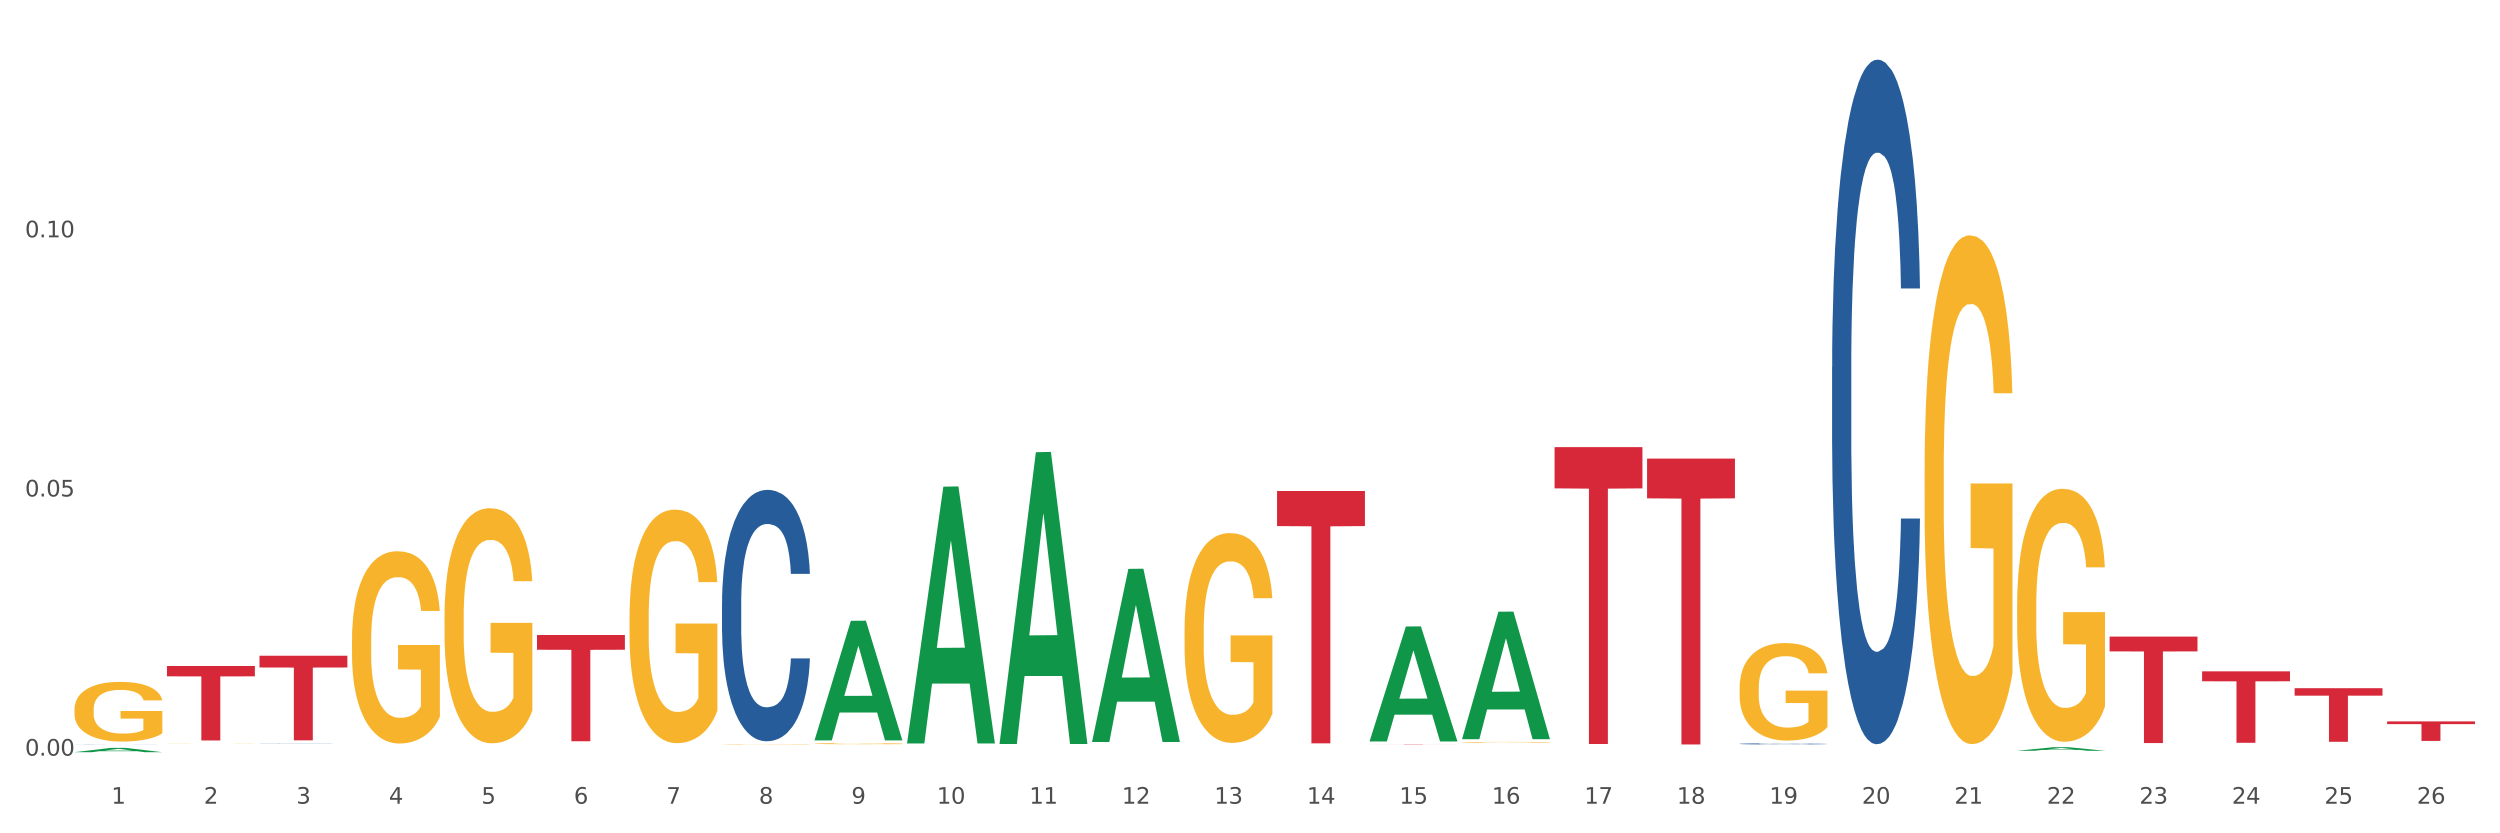 <?xml version="1.0" encoding="utf-8" standalone="no"?>
<!DOCTYPE svg PUBLIC "-//W3C//DTD SVG 1.1//EN"
  "http://www.w3.org/Graphics/SVG/1.1/DTD/svg11.dtd">
<svg xmlns:xlink="http://www.w3.org/1999/xlink" width="1080pt" height="360pt" viewBox="0 0 1080 360" xmlns="http://www.w3.org/2000/svg" version="1.1">
 <rect x="0" y="0" width="1080" height="360" fill="#333333" stroke="none"/>
 <defs>
  <style type="text/css">*{stroke-linejoin: round; stroke-linecap: butt}</style>
 </defs>
 <g id="figure_1">
  <g id="patch_1">
   <path d="M 0 360 
L 1080 360 
L 1080 0 
L 0 0 
z
" style="fill: #ffffff; stroke: #ffffff; stroke-linejoin: miter"/>
  </g>
  <g id="axes_1">
   <g id="matplotlib.axis_1">
    <g id="xtick_1">
     <g id="text_1">
      <!-- 1 -->
      <g style="fill: #4d4d4d" transform="translate(48.103 347.204) scale(0.096 -0.096)">
       <defs>
        <path id="DejaVuSans-31" d="M 794 531 
L 1825 531 
L 1825 4091 
L 703 3866 
L 703 4441 
L 1819 4666 
L 2450 4666 
L 2450 531 
L 3481 531 
L 3481 0 
L 794 0 
L 794 531 
z
" transform="scale(0.016)"/>
       </defs>
       <use xlink:href="#DejaVuSans-31"/>
      </g>
     </g>
    </g>
    <g id="xtick_2">
     <g id="text_2">
      <!-- 2 -->
      <g style="fill: #4d4d4d" transform="translate(88.066 347.204) scale(0.096 -0.096)">
       <defs>
        <path id="DejaVuSans-32" d="M 1228 531 
L 3431 531 
L 3431 0 
L 469 0 
L 469 531 
Q 828 903 1448 1529 
Q 2069 2156 2228 2338 
Q 2531 2678 2651 2914 
Q 2772 3150 2772 3378 
Q 2772 3750 2511 3984 
Q 2250 4219 1831 4219 
Q 1534 4219 1204 4116 
Q 875 4013 500 3803 
L 500 4441 
Q 881 4594 1212 4672 
Q 1544 4750 1819 4750 
Q 2544 4750 2975 4387 
Q 3406 4025 3406 3419 
Q 3406 3131 3298 2873 
Q 3191 2616 2906 2266 
Q 2828 2175 2409 1742 
Q 1991 1309 1228 531 
z
" transform="scale(0.016)"/>
       </defs>
       <use xlink:href="#DejaVuSans-32"/>
      </g>
     </g>
    </g>
    <g id="xtick_3">
     <g id="text_3">
      <!-- 3 -->
      <g style="fill: #4d4d4d" transform="translate(128.028 347.204) scale(0.096 -0.096)">
       <defs>
        <path id="DejaVuSans-33" d="M 2597 2516 
Q 3050 2419 3304 2112 
Q 3559 1806 3559 1356 
Q 3559 666 3084 287 
Q 2609 -91 1734 -91 
Q 1441 -91 1130 -33 
Q 819 25 488 141 
L 488 750 
Q 750 597 1062 519 
Q 1375 441 1716 441 
Q 2309 441 2620 675 
Q 2931 909 2931 1356 
Q 2931 1769 2642 2001 
Q 2353 2234 1838 2234 
L 1294 2234 
L 1294 2753 
L 1863 2753 
Q 2328 2753 2575 2939 
Q 2822 3125 2822 3475 
Q 2822 3834 2567 4026 
Q 2313 4219 1838 4219 
Q 1578 4219 1281 4162 
Q 984 4106 628 3988 
L 628 4550 
Q 988 4650 1302 4700 
Q 1616 4750 1894 4750 
Q 2613 4750 3031 4423 
Q 3450 4097 3450 3541 
Q 3450 3153 3228 2886 
Q 3006 2619 2597 2516 
z
" transform="scale(0.016)"/>
       </defs>
       <use xlink:href="#DejaVuSans-33"/>
      </g>
     </g>
    </g>
    <g id="xtick_4">
     <g id="text_4">
      <!-- 4 -->
      <g style="fill: #4d4d4d" transform="translate(167.99 347.204) scale(0.096 -0.096)">
       <defs>
        <path id="DejaVuSans-34" d="M 2419 4116 
L 825 1625 
L 2419 1625 
L 2419 4116 
z
M 2253 4666 
L 3047 4666 
L 3047 1625 
L 3713 1625 
L 3713 1100 
L 3047 1100 
L 3047 0 
L 2419 0 
L 2419 1100 
L 313 1100 
L 313 1709 
L 2253 4666 
z
" transform="scale(0.016)"/>
       </defs>
       <use xlink:href="#DejaVuSans-34"/>
      </g>
     </g>
    </g>
    <g id="xtick_5">
     <g id="text_5">
      <!-- 5 -->
      <g style="fill: #4d4d4d" transform="translate(207.953 347.204) scale(0.096 -0.096)">
       <defs>
        <path id="DejaVuSans-35" d="M 691 4666 
L 3169 4666 
L 3169 4134 
L 1269 4134 
L 1269 2991 
Q 1406 3038 1543 3061 
Q 1681 3084 1819 3084 
Q 2600 3084 3056 2656 
Q 3513 2228 3513 1497 
Q 3513 744 3044 326 
Q 2575 -91 1722 -91 
Q 1428 -91 1123 -41 
Q 819 9 494 109 
L 494 744 
Q 775 591 1075 516 
Q 1375 441 1709 441 
Q 2250 441 2565 725 
Q 2881 1009 2881 1497 
Q 2881 1984 2565 2268 
Q 2250 2553 1709 2553 
Q 1456 2553 1204 2497 
Q 953 2441 691 2322 
L 691 4666 
z
" transform="scale(0.016)"/>
       </defs>
       <use xlink:href="#DejaVuSans-35"/>
      </g>
     </g>
    </g>
    <g id="xtick_6">
     <g id="text_6">
      <!-- 6 -->
      <g style="fill: #4d4d4d" transform="translate(247.915 347.204) scale(0.096 -0.096)">
       <defs>
        <path id="DejaVuSans-36" d="M 2113 2584 
Q 1688 2584 1439 2293 
Q 1191 2003 1191 1497 
Q 1191 994 1439 701 
Q 1688 409 2113 409 
Q 2538 409 2786 701 
Q 3034 994 3034 1497 
Q 3034 2003 2786 2293 
Q 2538 2584 2113 2584 
z
M 3366 4563 
L 3366 3988 
Q 3128 4100 2886 4159 
Q 2644 4219 2406 4219 
Q 1781 4219 1451 3797 
Q 1122 3375 1075 2522 
Q 1259 2794 1537 2939 
Q 1816 3084 2150 3084 
Q 2853 3084 3261 2657 
Q 3669 2231 3669 1497 
Q 3669 778 3244 343 
Q 2819 -91 2113 -91 
Q 1303 -91 875 529 
Q 447 1150 447 2328 
Q 447 3434 972 4092 
Q 1497 4750 2381 4750 
Q 2619 4750 2861 4703 
Q 3103 4656 3366 4563 
z
" transform="scale(0.016)"/>
       </defs>
       <use xlink:href="#DejaVuSans-36"/>
      </g>
     </g>
    </g>
    <g id="xtick_7">
     <g id="text_7">
      <!-- 7 -->
      <g style="fill: #4d4d4d" transform="translate(287.878 347.204) scale(0.096 -0.096)">
       <defs>
        <path id="DejaVuSans-37" d="M 525 4666 
L 3525 4666 
L 3525 4397 
L 1831 0 
L 1172 0 
L 2766 4134 
L 525 4134 
L 525 4666 
z
" transform="scale(0.016)"/>
       </defs>
       <use xlink:href="#DejaVuSans-37"/>
      </g>
     </g>
    </g>
    <g id="xtick_8">
     <g id="text_8">
      <!-- 8 -->
      <g style="fill: #4d4d4d" transform="translate(327.84 347.204) scale(0.096 -0.096)">
       <defs>
        <path id="DejaVuSans-38" d="M 2034 2216 
Q 1584 2216 1326 1975 
Q 1069 1734 1069 1313 
Q 1069 891 1326 650 
Q 1584 409 2034 409 
Q 2484 409 2743 651 
Q 3003 894 3003 1313 
Q 3003 1734 2745 1975 
Q 2488 2216 2034 2216 
z
M 1403 2484 
Q 997 2584 770 2862 
Q 544 3141 544 3541 
Q 544 4100 942 4425 
Q 1341 4750 2034 4750 
Q 2731 4750 3128 4425 
Q 3525 4100 3525 3541 
Q 3525 3141 3298 2862 
Q 3072 2584 2669 2484 
Q 3125 2378 3379 2068 
Q 3634 1759 3634 1313 
Q 3634 634 3220 271 
Q 2806 -91 2034 -91 
Q 1263 -91 848 271 
Q 434 634 434 1313 
Q 434 1759 690 2068 
Q 947 2378 1403 2484 
z
M 1172 3481 
Q 1172 3119 1398 2916 
Q 1625 2713 2034 2713 
Q 2441 2713 2670 2916 
Q 2900 3119 2900 3481 
Q 2900 3844 2670 4047 
Q 2441 4250 2034 4250 
Q 1625 4250 1398 4047 
Q 1172 3844 1172 3481 
z
" transform="scale(0.016)"/>
       </defs>
       <use xlink:href="#DejaVuSans-38"/>
      </g>
     </g>
    </g>
    <g id="xtick_9">
     <g id="text_9">
      <!-- 9 -->
      <g style="fill: #4d4d4d" transform="translate(367.803 347.204) scale(0.096 -0.096)">
       <defs>
        <path id="DejaVuSans-39" d="M 703 97 
L 703 672 
Q 941 559 1184 500 
Q 1428 441 1663 441 
Q 2288 441 2617 861 
Q 2947 1281 2994 2138 
Q 2813 1869 2534 1725 
Q 2256 1581 1919 1581 
Q 1219 1581 811 2004 
Q 403 2428 403 3163 
Q 403 3881 828 4315 
Q 1253 4750 1959 4750 
Q 2769 4750 3195 4129 
Q 3622 3509 3622 2328 
Q 3622 1225 3098 567 
Q 2575 -91 1691 -91 
Q 1453 -91 1209 -44 
Q 966 3 703 97 
z
M 1959 2075 
Q 2384 2075 2632 2365 
Q 2881 2656 2881 3163 
Q 2881 3666 2632 3958 
Q 2384 4250 1959 4250 
Q 1534 4250 1286 3958 
Q 1038 3666 1038 3163 
Q 1038 2656 1286 2365 
Q 1534 2075 1959 2075 
z
" transform="scale(0.016)"/>
       </defs>
       <use xlink:href="#DejaVuSans-39"/>
      </g>
     </g>
    </g>
    <g id="xtick_10">
     <g id="text_10">
      <!-- 10 -->
      <g style="fill: #4d4d4d" transform="translate(404.711 347.204) scale(0.096 -0.096)">
       <defs>
        <path id="DejaVuSans-30" d="M 2034 4250 
Q 1547 4250 1301 3770 
Q 1056 3291 1056 2328 
Q 1056 1369 1301 889 
Q 1547 409 2034 409 
Q 2525 409 2770 889 
Q 3016 1369 3016 2328 
Q 3016 3291 2770 3770 
Q 2525 4250 2034 4250 
z
M 2034 4750 
Q 2819 4750 3233 4129 
Q 3647 3509 3647 2328 
Q 3647 1150 3233 529 
Q 2819 -91 2034 -91 
Q 1250 -91 836 529 
Q 422 1150 422 2328 
Q 422 3509 836 4129 
Q 1250 4750 2034 4750 
z
" transform="scale(0.016)"/>
       </defs>
       <use xlink:href="#DejaVuSans-31"/>
       <use xlink:href="#DejaVuSans-30" transform="translate(63.623 0)"/>
      </g>
     </g>
    </g>
    <g id="xtick_11">
     <g id="text_11">
      <!-- 11 -->
      <g style="fill: #4d4d4d" transform="translate(444.673 347.204) scale(0.096 -0.096)">
       <use xlink:href="#DejaVuSans-31"/>
       <use xlink:href="#DejaVuSans-31" transform="translate(63.623 0)"/>
      </g>
     </g>
    </g>
    <g id="xtick_12">
     <g id="text_12">
      <!-- 12 -->
      <g style="fill: #4d4d4d" transform="translate(484.636 347.204) scale(0.096 -0.096)">
       <use xlink:href="#DejaVuSans-31"/>
       <use xlink:href="#DejaVuSans-32" transform="translate(63.623 0)"/>
      </g>
     </g>
    </g>
    <g id="xtick_13">
     <g id="text_13">
      <!-- 13 -->
      <g style="fill: #4d4d4d" transform="translate(524.598 347.204) scale(0.096 -0.096)">
       <use xlink:href="#DejaVuSans-31"/>
       <use xlink:href="#DejaVuSans-33" transform="translate(63.623 0)"/>
      </g>
     </g>
    </g>
    <g id="xtick_14">
     <g id="text_14">
      <!-- 14 -->
      <g style="fill: #4d4d4d" transform="translate(564.561 347.204) scale(0.096 -0.096)">
       <use xlink:href="#DejaVuSans-31"/>
       <use xlink:href="#DejaVuSans-34" transform="translate(63.623 0)"/>
      </g>
     </g>
    </g>
    <g id="xtick_15">
     <g id="text_15">
      <!-- 15 -->
      <g style="fill: #4d4d4d" transform="translate(604.523 347.204) scale(0.096 -0.096)">
       <use xlink:href="#DejaVuSans-31"/>
       <use xlink:href="#DejaVuSans-35" transform="translate(63.623 0)"/>
      </g>
     </g>
    </g>
    <g id="xtick_16">
     <g id="text_16">
      <!-- 16 -->
      <g style="fill: #4d4d4d" transform="translate(644.486 347.204) scale(0.096 -0.096)">
       <use xlink:href="#DejaVuSans-31"/>
       <use xlink:href="#DejaVuSans-36" transform="translate(63.623 0)"/>
      </g>
     </g>
    </g>
    <g id="xtick_17">
     <g id="text_17">
      <!-- 17 -->
      <g style="fill: #4d4d4d" transform="translate(684.448 347.204) scale(0.096 -0.096)">
       <use xlink:href="#DejaVuSans-31"/>
       <use xlink:href="#DejaVuSans-37" transform="translate(63.623 0)"/>
      </g>
     </g>
    </g>
    <g id="xtick_18">
     <g id="text_18">
      <!-- 18 -->
      <g style="fill: #4d4d4d" transform="translate(724.41 347.204) scale(0.096 -0.096)">
       <use xlink:href="#DejaVuSans-31"/>
       <use xlink:href="#DejaVuSans-38" transform="translate(63.623 0)"/>
      </g>
     </g>
    </g>
    <g id="xtick_19">
     <g id="text_19">
      <!-- 19 -->
      <g style="fill: #4d4d4d" transform="translate(764.373 347.204) scale(0.096 -0.096)">
       <use xlink:href="#DejaVuSans-31"/>
       <use xlink:href="#DejaVuSans-39" transform="translate(63.623 0)"/>
      </g>
     </g>
    </g>
    <g id="xtick_20">
     <g id="text_20">
      <!-- 20 -->
      <g style="fill: #4d4d4d" transform="translate(804.335 347.204) scale(0.096 -0.096)">
       <use xlink:href="#DejaVuSans-32"/>
       <use xlink:href="#DejaVuSans-30" transform="translate(63.623 0)"/>
      </g>
     </g>
    </g>
    <g id="xtick_21">
     <g id="text_21">
      <!-- 21 -->
      <g style="fill: #4d4d4d" transform="translate(844.298 347.204) scale(0.096 -0.096)">
       <use xlink:href="#DejaVuSans-32"/>
       <use xlink:href="#DejaVuSans-31" transform="translate(63.623 0)"/>
      </g>
     </g>
    </g>
    <g id="xtick_22">
     <g id="text_22">
      <!-- 22 -->
      <g style="fill: #4d4d4d" transform="translate(884.26 347.204) scale(0.096 -0.096)">
       <use xlink:href="#DejaVuSans-32"/>
       <use xlink:href="#DejaVuSans-32" transform="translate(63.623 0)"/>
      </g>
     </g>
    </g>
    <g id="xtick_23">
     <g id="text_23">
      <!-- 23 -->
      <g style="fill: #4d4d4d" transform="translate(924.223 347.204) scale(0.096 -0.096)">
       <use xlink:href="#DejaVuSans-32"/>
       <use xlink:href="#DejaVuSans-33" transform="translate(63.623 0)"/>
      </g>
     </g>
    </g>
    <g id="xtick_24">
     <g id="text_24">
      <!-- 24 -->
      <g style="fill: #4d4d4d" transform="translate(964.185 347.204) scale(0.096 -0.096)">
       <use xlink:href="#DejaVuSans-32"/>
       <use xlink:href="#DejaVuSans-34" transform="translate(63.623 0)"/>
      </g>
     </g>
    </g>
    <g id="xtick_25">
     <g id="text_25">
      <!-- 25 -->
      <g style="fill: #4d4d4d" transform="translate(1004.147 347.204) scale(0.096 -0.096)">
       <use xlink:href="#DejaVuSans-32"/>
       <use xlink:href="#DejaVuSans-35" transform="translate(63.623 0)"/>
      </g>
     </g>
    </g>
    <g id="xtick_26">
     <g id="text_26">
      <!-- 26 -->
      <g style="fill: #4d4d4d" transform="translate(1044.11 347.204) scale(0.096 -0.096)">
       <use xlink:href="#DejaVuSans-32"/>
       <use xlink:href="#DejaVuSans-36" transform="translate(63.623 0)"/>
      </g>
     </g>
    </g>
    <g id="xtick_27"/>
    <g id="xtick_28"/>
    <g id="xtick_29"/>
    <g id="xtick_30"/>
    <g id="xtick_31"/>
    <g id="xtick_32"/>
    <g id="xtick_33"/>
    <g id="xtick_34"/>
    <g id="xtick_35"/>
    <g id="xtick_36"/>
    <g id="xtick_37"/>
    <g id="xtick_38"/>
    <g id="xtick_39"/>
    <g id="xtick_40"/>
    <g id="xtick_41"/>
    <g id="xtick_42"/>
    <g id="xtick_43"/>
    <g id="xtick_44"/>
    <g id="xtick_45"/>
    <g id="xtick_46"/>
    <g id="xtick_47"/>
    <g id="xtick_48"/>
    <g id="xtick_49"/>
    <g id="xtick_50"/>
    <g id="xtick_51"/>
   </g>
   <g id="matplotlib.axis_2">
    <g id="ytick_1">
     <g id="text_27">
      <!-- 0.00 -->
      <g style="fill: #4d4d4d" transform="translate(10.8 326.44) scale(0.096 -0.096)">
       <defs>
        <path id="DejaVuSans-2e" d="M 684 794 
L 1344 794 
L 1344 0 
L 684 0 
L 684 794 
z
" transform="scale(0.016)"/>
       </defs>
       <use xlink:href="#DejaVuSans-30"/>
       <use xlink:href="#DejaVuSans-2e" transform="translate(63.623 0)"/>
       <use xlink:href="#DejaVuSans-30" transform="translate(95.41 0)"/>
       <use xlink:href="#DejaVuSans-30" transform="translate(159.033 0)"/>
      </g>
     </g>
    </g>
    <g id="ytick_2">
     <g id="text_28">
      <!-- 0.05 -->
      <g style="fill: #4d4d4d" transform="translate(10.8 214.482) scale(0.096 -0.096)">
       <use xlink:href="#DejaVuSans-30"/>
       <use xlink:href="#DejaVuSans-2e" transform="translate(63.623 0)"/>
       <use xlink:href="#DejaVuSans-30" transform="translate(95.41 0)"/>
       <use xlink:href="#DejaVuSans-35" transform="translate(159.033 0)"/>
      </g>
     </g>
    </g>
    <g id="ytick_3">
     <g id="text_29">
      <!-- 0.10 -->
      <g style="fill: #4d4d4d" transform="translate(10.8 102.524) scale(0.096 -0.096)">
       <use xlink:href="#DejaVuSans-30"/>
       <use xlink:href="#DejaVuSans-2e" transform="translate(63.623 0)"/>
       <use xlink:href="#DejaVuSans-31" transform="translate(95.41 0)"/>
       <use xlink:href="#DejaVuSans-30" transform="translate(159.033 0)"/>
      </g>
     </g>
    </g>
    <g id="ytick_4"/>
    <g id="ytick_5"/>
    <g id="ytick_6"/>
   </g>
   <g id="PolyCollection_1">
    <path d="M 431.799 321.166 
L 431.838 321.048 
L 447.494 195.35 
L 453.991 195.232 
L 469.764 321.403 
L 462.249 321.403 
L 458.844 292.022 
L 442.68 292.022 
L 442.562 292.496 
L 439.275 321.403 
L 431.799 321.403 
L 431.799 321.166 
L 444.715 274.489 
L 456.809 274.37 
L 450.821 222.124 
L 450.742 221.887 
L 450.664 222.243 
L 444.676 274.37 
L 444.715 274.489 
L 431.799 321.166 
z
" clip-path="url(#p6c65bb60dc)" style="fill: #109648"/>
    <path d="M 471.762 320.399 
L 471.801 320.329 
L 487.456 245.751 
L 493.953 245.68 
L 509.726 320.54 
L 502.211 320.54 
L 498.806 303.108 
L 482.642 303.108 
L 482.525 303.389 
L 479.237 320.54 
L 471.762 320.54 
L 471.762 320.399 
L 484.677 292.705 
L 496.771 292.634 
L 490.783 261.636 
L 490.705 261.496 
L 490.626 261.707 
L 484.638 292.634 
L 484.677 292.705 
L 471.762 320.399 
z
" clip-path="url(#p6c65bb60dc)" style="fill: #109648"/>
    <path d="M 391.837 320.982 
L 391.876 320.878 
L 407.531 210.233 
L 414.028 210.129 
L 429.801 321.19 
L 422.287 321.19 
L 418.882 295.328 
L 402.717 295.328 
L 402.6 295.745 
L 399.312 321.19 
L 391.837 321.19 
L 391.837 320.982 
L 404.753 279.894 
L 416.846 279.79 
L 410.858 233.801 
L 410.78 233.592 
L 410.702 233.905 
L 404.713 279.79 
L 404.753 279.894 
L 391.837 320.982 
z
" clip-path="url(#p6c65bb60dc)" style="fill: #109648"/>
    <path d="M 591.649 320.209 
L 591.688 320.162 
L 607.344 270.641 
L 613.84 270.595 
L 629.613 320.302 
L 622.099 320.302 
L 618.694 308.727 
L 602.529 308.727 
L 602.412 308.914 
L 599.124 320.302 
L 591.649 320.302 
L 591.649 320.209 
L 604.565 301.819 
L 616.658 301.773 
L 610.67 281.189 
L 610.592 281.096 
L 610.514 281.236 
L 604.526 301.773 
L 604.565 301.819 
L 591.649 320.209 
z
" clip-path="url(#p6c65bb60dc)" style="fill: #109648"/>
    <path d="M 631.611 319.222 
L 631.651 319.17 
L 647.306 264.254 
L 653.803 264.203 
L 669.576 319.326 
L 662.061 319.326 
L 658.656 306.489 
L 642.492 306.489 
L 642.374 306.696 
L 639.087 319.326 
L 631.611 319.326 
L 631.611 319.222 
L 644.527 298.829 
L 656.621 298.777 
L 650.633 275.952 
L 650.554 275.848 
L 650.476 276.004 
L 644.488 298.777 
L 644.527 298.829 
L 631.611 319.222 
z
" clip-path="url(#p6c65bb60dc)" style="fill: #109648"/>
    <path d="M 871.386 324.33 
L 871.425 324.328 
L 887.081 322.794 
L 893.577 322.793 
L 909.35 324.333 
L 901.836 324.333 
L 898.431 323.974 
L 882.266 323.974 
L 882.149 323.98 
L 878.861 324.333 
L 871.386 324.333 
L 871.386 324.33 
L 884.302 323.76 
L 896.395 323.759 
L 890.407 323.121 
L 890.329 323.118 
L 890.251 323.122 
L 884.263 323.759 
L 884.302 323.76 
L 871.386 324.33 
z
" clip-path="url(#p6c65bb60dc)" style="fill: #109648"/>
    <path d="M 631.611 320.667 
L 631.656 320.667 
L 631.656 320.656 
L 631.746 320.647 
L 632.194 320.624 
L 632.866 320.605 
L 633.359 320.595 
L 633.853 320.587 
L 634.435 320.579 
L 635.152 320.57 
L 636.452 320.558 
L 637.259 320.551 
L 638.245 320.545 
L 640.038 320.535 
L 641.338 320.529 
L 642.682 320.525 
L 644.879 320.519 
L 646.313 320.517 
L 647.837 320.515 
L 649.675 320.514 
L 651.064 320.514 
L 654.112 320.515 
L 656.712 320.517 
L 657.967 320.519 
L 659.58 320.523 
L 660.432 320.526 
L 661.822 320.53 
L 663.256 320.537 
L 664.242 320.542 
L 665.721 320.553 
L 666.842 320.563 
L 667.872 320.576 
L 668.41 320.584 
L 668.814 320.593 
L 669.172 320.602 
L 669.531 320.617 
L 661.463 320.617 
L 661.149 320.606 
L 660.656 320.596 
L 659.939 320.586 
L 659.311 320.58 
L 658.236 320.573 
L 657.25 320.568 
L 656.219 320.564 
L 654.964 320.561 
L 653.978 320.56 
L 652.588 320.559 
L 649.854 320.559 
L 648.016 320.561 
L 646.761 320.564 
L 645.954 320.567 
L 645.237 320.57 
L 644.431 320.574 
L 643.489 320.581 
L 642.817 320.586 
L 642.145 320.594 
L 641.607 320.601 
L 641.114 320.61 
L 640.71 320.619 
L 640.397 320.628 
L 640.128 320.64 
L 639.904 320.659 
L 639.904 320.7 
L 639.993 320.71 
L 640.217 320.722 
L 640.486 320.732 
L 640.934 320.743 
L 641.338 320.75 
L 642.1 320.761 
L 642.951 320.77 
L 643.624 320.776 
L 644.296 320.781 
L 645.461 320.788 
L 646.761 320.793 
L 647.882 320.796 
L 649.406 320.8 
L 650.437 320.801 
L 651.333 320.801 
L 653.529 320.801 
L 655.098 320.8 
L 656.846 320.798 
L 658.191 320.796 
L 659.311 320.792 
L 660.566 320.787 
L 661.373 320.782 
L 661.373 320.718 
L 651.512 320.718 
L 651.512 320.676 
L 669.576 320.676 
L 669.576 320.8 
L 668.814 320.806 
L 667.962 320.812 
L 667.066 320.817 
L 665.721 320.823 
L 664.107 320.829 
L 662.673 320.833 
L 661.149 320.837 
L 659.356 320.84 
L 657.026 320.844 
L 655.591 320.845 
L 653.798 320.846 
L 651.692 320.846 
L 649.854 320.845 
L 648.061 320.844 
L 646.179 320.841 
L 644.341 320.837 
L 642.951 320.833 
L 641.562 320.828 
L 640.083 320.822 
L 638.917 320.816 
L 638.021 320.81 
L 637.035 320.803 
L 635.959 320.794 
L 635.152 320.786 
L 634.435 320.778 
L 633.673 320.767 
L 633.135 320.757 
L 632.598 320.745 
L 632.284 320.737 
L 631.925 320.723 
L 631.656 320.704 
L 631.611 320.667 
z
" clip-path="url(#p6c65bb60dc)" style="fill: #f7b32b"/>
    <path d="M 511.724 272.178 
L 511.769 272.095 
L 511.769 269.115 
L 511.859 266.549 
L 512.307 260.34 
L 512.979 255.208 
L 513.472 252.476 
L 513.965 250.241 
L 514.548 248.006 
L 515.265 245.688 
L 516.565 242.294 
L 517.372 240.555 
L 518.358 238.734 
L 520.151 236.085 
L 521.451 234.595 
L 522.795 233.353 
L 524.991 231.863 
L 526.426 231.201 
L 527.95 230.704 
L 529.787 230.373 
L 531.177 230.29 
L 534.225 230.539 
L 536.825 231.284 
L 538.08 231.863 
L 539.693 232.857 
L 540.545 233.519 
L 541.934 234.843 
L 543.369 236.582 
L 544.355 238.072 
L 545.834 240.886 
L 546.954 243.701 
L 547.985 247.178 
L 548.523 249.579 
L 548.926 251.814 
L 549.285 254.38 
L 549.644 258.436 
L 541.576 258.436 
L 541.262 255.539 
L 540.769 252.807 
L 540.052 250.158 
L 539.424 248.502 
L 538.348 246.433 
L 537.362 245.108 
L 536.331 244.115 
L 535.076 243.287 
L 534.09 242.873 
L 532.701 242.542 
L 529.967 242.625 
L 528.129 243.287 
L 526.874 244.115 
L 526.067 244.86 
L 525.35 245.688 
L 524.543 246.847 
L 523.602 248.585 
L 522.93 250.158 
L 522.257 252.145 
L 521.719 254.132 
L 521.226 256.449 
L 520.823 258.933 
L 520.509 261.499 
L 520.24 264.645 
L 520.016 269.86 
L 520.016 281.201 
L 520.106 283.768 
L 520.33 287.162 
L 520.599 289.728 
L 521.047 292.791 
L 521.451 294.86 
L 522.213 297.84 
L 523.064 300.324 
L 523.736 301.897 
L 524.409 303.221 
L 525.574 305.042 
L 526.874 306.533 
L 527.995 307.443 
L 529.519 308.271 
L 530.549 308.602 
L 531.446 308.768 
L 533.642 308.768 
L 535.211 308.519 
L 536.959 307.94 
L 538.304 307.195 
L 539.424 306.284 
L 540.679 304.794 
L 541.486 303.387 
L 541.486 286.085 
L 531.625 286.003 
L 531.625 274.496 
L 549.688 274.496 
L 549.688 308.271 
L 548.926 310.009 
L 548.075 311.582 
L 547.178 312.99 
L 545.834 314.728 
L 544.22 316.384 
L 542.786 317.543 
L 541.262 318.536 
L 539.469 319.447 
L 537.138 320.274 
L 535.704 320.605 
L 533.911 320.854 
L 531.804 320.937 
L 529.967 320.771 
L 528.174 320.357 
L 526.291 319.612 
L 524.454 318.536 
L 523.064 317.46 
L 521.675 316.135 
L 520.196 314.397 
L 519.03 312.741 
L 518.134 311.251 
L 517.148 309.347 
L 516.072 306.864 
L 515.265 304.629 
L 514.548 302.311 
L 513.786 299.331 
L 513.248 296.764 
L 512.71 293.536 
L 512.396 291.135 
L 512.038 287.41 
L 511.769 282.195 
L 511.724 272.178 
z
" clip-path="url(#p6c65bb60dc)" style="fill: #f7b32b"/>
    <path d="M 192.025 266.474 
L 192.07 266.382 
L 192.07 263.043 
L 192.159 260.168 
L 192.607 253.212 
L 193.28 247.461 
L 193.773 244.401 
L 194.266 241.897 
L 194.849 239.392 
L 195.566 236.796 
L 196.865 232.993 
L 197.672 231.045 
L 198.658 229.005 
L 200.451 226.037 
L 201.751 224.368 
L 203.096 222.976 
L 205.292 221.307 
L 206.726 220.565 
L 208.25 220.009 
L 210.088 219.638 
L 211.477 219.545 
L 214.525 219.823 
L 217.125 220.658 
L 218.38 221.307 
L 219.994 222.42 
L 220.845 223.162 
L 222.235 224.646 
L 223.669 226.593 
L 224.655 228.263 
L 226.134 231.416 
L 227.255 234.57 
L 228.286 238.465 
L 228.824 241.155 
L 229.227 243.659 
L 229.586 246.534 
L 229.944 251.078 
L 221.876 251.078 
L 221.562 247.832 
L 221.069 244.772 
L 220.352 241.804 
L 219.725 239.949 
L 218.649 237.63 
L 217.663 236.146 
L 216.632 235.033 
L 215.377 234.106 
L 214.391 233.642 
L 213.001 233.271 
L 210.267 233.364 
L 208.43 234.106 
L 207.175 235.033 
L 206.368 235.868 
L 205.651 236.796 
L 204.844 238.094 
L 203.903 240.042 
L 203.23 241.804 
L 202.558 244.03 
L 202.02 246.256 
L 201.527 248.853 
L 201.124 251.635 
L 200.81 254.51 
L 200.541 258.034 
L 200.317 263.877 
L 200.317 276.584 
L 200.406 279.459 
L 200.631 283.261 
L 200.899 286.136 
L 201.348 289.568 
L 201.751 291.887 
L 202.513 295.225 
L 203.365 298.008 
L 204.037 299.77 
L 204.709 301.254 
L 205.875 303.294 
L 207.175 304.964 
L 208.295 305.984 
L 209.819 306.911 
L 210.85 307.282 
L 211.746 307.468 
L 213.943 307.468 
L 215.511 307.19 
L 217.26 306.541 
L 218.604 305.706 
L 219.725 304.686 
L 220.98 303.016 
L 221.787 301.439 
L 221.787 282.056 
L 211.926 281.963 
L 211.926 269.071 
L 229.989 269.071 
L 229.989 306.911 
L 229.227 308.859 
L 228.375 310.621 
L 227.479 312.198 
L 226.134 314.146 
L 224.521 316.001 
L 223.086 317.299 
L 221.562 318.412 
L 219.77 319.432 
L 217.439 320.36 
L 216.005 320.731 
L 214.212 321.009 
L 212.105 321.102 
L 210.267 320.916 
L 208.474 320.452 
L 206.592 319.618 
L 204.754 318.412 
L 203.365 317.206 
L 201.975 315.722 
L 200.496 313.775 
L 199.331 311.92 
L 198.434 310.25 
L 197.448 308.117 
L 196.372 305.335 
L 195.566 302.831 
L 194.849 300.234 
L 194.087 296.895 
L 193.549 294.02 
L 193.011 290.403 
L 192.697 287.713 
L 192.338 283.54 
L 192.07 277.697 
L 192.025 266.474 
z
" clip-path="url(#p6c65bb60dc)" style="fill: #f7b32b"/>
    <path d="M 271.95 266.782 
L 271.994 266.689 
L 271.994 263.372 
L 272.084 260.515 
L 272.532 253.604 
L 273.205 247.89 
L 273.698 244.849 
L 274.191 242.361 
L 274.773 239.873 
L 275.491 237.293 
L 276.79 233.515 
L 277.597 231.58 
L 278.583 229.552 
L 280.376 226.603 
L 281.676 224.945 
L 283.021 223.562 
L 285.217 221.904 
L 286.651 221.166 
L 288.175 220.613 
L 290.013 220.245 
L 291.402 220.153 
L 294.45 220.429 
L 297.05 221.259 
L 298.305 221.904 
L 299.919 223.009 
L 300.77 223.747 
L 302.16 225.221 
L 303.594 227.156 
L 304.58 228.815 
L 306.059 231.948 
L 307.18 235.081 
L 308.211 238.952 
L 308.748 241.624 
L 309.152 244.112 
L 309.51 246.969 
L 309.869 251.484 
L 301.801 251.484 
L 301.487 248.259 
L 300.994 245.218 
L 300.277 242.269 
L 299.65 240.426 
L 298.574 238.122 
L 297.588 236.648 
L 296.557 235.542 
L 295.302 234.621 
L 294.316 234.16 
L 292.926 233.791 
L 290.192 233.883 
L 288.354 234.621 
L 287.099 235.542 
L 286.293 236.371 
L 285.575 237.293 
L 284.769 238.583 
L 283.827 240.518 
L 283.155 242.269 
L 282.483 244.481 
L 281.945 246.692 
L 281.452 249.273 
L 281.048 252.037 
L 280.735 254.894 
L 280.466 258.396 
L 280.242 264.201 
L 280.242 276.826 
L 280.331 279.683 
L 280.555 283.461 
L 280.824 286.318 
L 281.273 289.727 
L 281.676 292.031 
L 282.438 295.349 
L 283.29 298.113 
L 283.962 299.864 
L 284.634 301.339 
L 285.8 303.366 
L 287.099 305.025 
L 288.22 306.038 
L 289.744 306.96 
L 290.775 307.328 
L 291.671 307.513 
L 293.868 307.513 
L 295.436 307.236 
L 297.184 306.591 
L 298.529 305.762 
L 299.65 304.748 
L 300.905 303.089 
L 301.711 301.523 
L 301.711 282.263 
L 291.851 282.171 
L 291.851 269.362 
L 309.914 269.362 
L 309.914 306.96 
L 309.152 308.895 
L 308.3 310.646 
L 307.404 312.212 
L 306.059 314.148 
L 304.446 315.991 
L 303.011 317.281 
L 301.487 318.387 
L 299.694 319.4 
L 297.364 320.322 
L 295.929 320.69 
L 294.136 320.967 
L 292.03 321.059 
L 290.192 320.875 
L 288.399 320.414 
L 286.517 319.585 
L 284.679 318.387 
L 283.29 317.189 
L 281.9 315.714 
L 280.421 313.779 
L 279.256 311.936 
L 278.359 310.277 
L 277.373 308.158 
L 276.297 305.393 
L 275.491 302.905 
L 274.773 300.325 
L 274.011 297.007 
L 273.474 294.151 
L 272.936 290.557 
L 272.622 287.884 
L 272.263 283.738 
L 271.994 277.932 
L 271.95 266.782 
z
" clip-path="url(#p6c65bb60dc)" style="fill: #f7b32b"/>
    <path d="M 311.912 321.496 
L 311.957 321.496 
L 311.957 321.49 
L 312.046 321.485 
L 312.495 321.474 
L 313.167 321.464 
L 313.66 321.459 
L 314.153 321.455 
L 314.736 321.451 
L 315.453 321.446 
L 316.753 321.44 
L 317.56 321.437 
L 318.546 321.433 
L 320.339 321.429 
L 321.638 321.426 
L 322.983 321.423 
L 325.179 321.421 
L 326.614 321.419 
L 328.138 321.418 
L 329.975 321.418 
L 331.365 321.418 
L 334.413 321.418 
L 337.012 321.42 
L 338.267 321.421 
L 339.881 321.423 
L 340.733 321.424 
L 342.122 321.426 
L 343.556 321.429 
L 344.542 321.432 
L 346.022 321.438 
L 347.142 321.443 
L 348.173 321.449 
L 348.711 321.454 
L 349.114 321.458 
L 349.473 321.463 
L 349.831 321.47 
L 341.764 321.47 
L 341.45 321.465 
L 340.957 321.46 
L 340.24 321.455 
L 339.612 321.452 
L 338.536 321.448 
L 337.55 321.445 
L 336.519 321.444 
L 335.264 321.442 
L 334.278 321.441 
L 332.889 321.441 
L 330.155 321.441 
L 328.317 321.442 
L 327.062 321.444 
L 326.255 321.445 
L 325.538 321.446 
L 324.731 321.449 
L 323.79 321.452 
L 323.118 321.455 
L 322.445 321.459 
L 321.907 321.462 
L 321.414 321.467 
L 321.011 321.471 
L 320.697 321.476 
L 320.428 321.482 
L 320.204 321.492 
L 320.204 321.513 
L 320.294 321.518 
L 320.518 321.524 
L 320.787 321.529 
L 321.235 321.535 
L 321.638 321.538 
L 322.4 321.544 
L 323.252 321.549 
L 323.924 321.552 
L 324.597 321.554 
L 325.762 321.557 
L 327.062 321.56 
L 328.182 321.562 
L 329.706 321.563 
L 330.737 321.564 
L 331.634 321.564 
L 333.83 321.564 
L 335.399 321.564 
L 337.147 321.563 
L 338.491 321.561 
L 339.612 321.56 
L 340.867 321.557 
L 341.674 321.554 
L 341.674 321.522 
L 331.813 321.522 
L 331.813 321.5 
L 349.876 321.5 
L 349.876 321.563 
L 349.114 321.567 
L 348.263 321.57 
L 347.366 321.572 
L 346.022 321.575 
L 344.408 321.579 
L 342.974 321.581 
L 341.45 321.583 
L 339.657 321.584 
L 337.326 321.586 
L 335.892 321.586 
L 334.099 321.587 
L 331.992 321.587 
L 330.155 321.587 
L 328.362 321.586 
L 326.479 321.585 
L 324.641 321.583 
L 323.252 321.581 
L 321.862 321.578 
L 320.383 321.575 
L 319.218 321.572 
L 318.322 321.569 
L 317.335 321.565 
L 316.26 321.561 
L 315.453 321.557 
L 314.736 321.552 
L 313.974 321.547 
L 313.436 321.542 
L 312.898 321.536 
L 312.584 321.531 
L 312.226 321.524 
L 311.957 321.515 
L 311.912 321.496 
z
" clip-path="url(#p6c65bb60dc)" style="fill: #f7b32b"/>
    <path d="M 351.874 319.764 
L 351.914 319.716 
L 367.569 268.185 
L 374.066 268.137 
L 389.839 319.861 
L 382.324 319.861 
L 378.919 307.817 
L 362.755 307.817 
L 362.637 308.011 
L 359.35 319.861 
L 351.874 319.861 
L 351.874 319.764 
L 364.79 300.629 
L 376.884 300.58 
L 370.896 279.162 
L 370.817 279.065 
L 370.739 279.21 
L 364.751 300.58 
L 364.79 300.629 
L 351.874 319.764 
z
" clip-path="url(#p6c65bb60dc)" style="fill: #109648"/>
    <path d="M 32.175 324.946 
L 32.214 324.944 
L 47.87 323.088 
L 54.367 323.087 
L 70.139 324.95 
L 62.625 324.95 
L 59.22 324.516 
L 43.055 324.516 
L 42.938 324.523 
L 39.65 324.95 
L 32.175 324.95 
L 32.175 324.946 
L 45.091 324.257 
L 57.184 324.255 
L 51.196 323.484 
L 51.118 323.48 
L 51.04 323.485 
L 45.052 324.255 
L 45.091 324.257 
L 32.175 324.946 
z
" clip-path="url(#p6c65bb60dc)" style="fill: #109648"/>
    <path d="M 32.175 306.491 
L 32.22 306.467 
L 32.22 305.62 
L 32.309 304.89 
L 32.758 303.124 
L 33.43 301.665 
L 33.923 300.888 
L 34.416 300.252 
L 34.999 299.616 
L 35.716 298.957 
L 37.016 297.992 
L 37.823 297.498 
L 38.809 296.98 
L 40.602 296.227 
L 41.901 295.803 
L 43.246 295.45 
L 45.442 295.026 
L 46.877 294.838 
L 48.401 294.696 
L 50.238 294.602 
L 51.628 294.579 
L 54.676 294.649 
L 57.275 294.861 
L 58.53 295.026 
L 60.144 295.308 
L 60.996 295.497 
L 62.385 295.873 
L 63.819 296.368 
L 64.805 296.792 
L 66.285 297.592 
L 67.405 298.392 
L 68.436 299.381 
L 68.974 300.064 
L 69.377 300.699 
L 69.736 301.429 
L 70.094 302.583 
L 62.027 302.583 
L 61.713 301.759 
L 61.22 300.982 
L 60.503 300.229 
L 59.875 299.758 
L 58.799 299.169 
L 57.813 298.793 
L 56.782 298.51 
L 55.527 298.275 
L 54.541 298.157 
L 53.152 298.063 
L 50.418 298.086 
L 48.58 298.275 
L 47.325 298.51 
L 46.518 298.722 
L 45.801 298.957 
L 44.994 299.287 
L 44.053 299.781 
L 43.381 300.229 
L 42.708 300.794 
L 42.17 301.359 
L 41.677 302.018 
L 41.274 302.724 
L 40.96 303.454 
L 40.691 304.348 
L 40.467 305.831 
L 40.467 309.057 
L 40.557 309.786 
L 40.781 310.752 
L 41.05 311.481 
L 41.498 312.352 
L 41.901 312.941 
L 42.663 313.788 
L 43.515 314.495 
L 44.187 314.942 
L 44.86 315.319 
L 46.025 315.836 
L 47.325 316.26 
L 48.445 316.519 
L 49.969 316.755 
L 51 316.849 
L 51.897 316.896 
L 54.093 316.896 
L 55.662 316.825 
L 57.41 316.66 
L 58.754 316.449 
L 59.875 316.19 
L 61.13 315.766 
L 61.937 315.366 
L 61.937 310.445 
L 52.076 310.422 
L 52.076 307.15 
L 70.139 307.15 
L 70.139 316.755 
L 69.377 317.249 
L 68.526 317.696 
L 67.629 318.096 
L 66.285 318.591 
L 64.671 319.062 
L 63.237 319.391 
L 61.713 319.674 
L 59.92 319.933 
L 57.589 320.168 
L 56.155 320.262 
L 54.362 320.333 
L 52.255 320.356 
L 50.418 320.309 
L 48.625 320.192 
L 46.742 319.98 
L 44.904 319.674 
L 43.515 319.368 
L 42.126 318.991 
L 40.646 318.497 
L 39.481 318.026 
L 38.585 317.602 
L 37.598 317.061 
L 36.523 316.354 
L 35.716 315.719 
L 34.999 315.06 
L 34.237 314.212 
L 33.699 313.482 
L 33.161 312.564 
L 32.847 311.881 
L 32.489 310.822 
L 32.22 309.339 
L 32.175 306.491 
z
" clip-path="url(#p6c65bb60dc)" style="fill: #f7b32b"/>
    <path d="M 72.137 321.094 
L 72.182 321.093 
L 72.182 321.091 
L 72.272 321.089 
L 72.72 321.084 
L 73.392 321.08 
L 73.885 321.078 
L 74.379 321.076 
L 74.961 321.075 
L 75.678 321.073 
L 76.978 321.07 
L 77.785 321.069 
L 78.771 321.067 
L 80.564 321.065 
L 81.864 321.064 
L 83.208 321.063 
L 85.405 321.062 
L 86.839 321.061 
L 88.363 321.061 
L 90.201 321.061 
L 91.59 321.061 
L 94.638 321.061 
L 97.238 321.062 
L 98.493 321.062 
L 100.106 321.063 
L 100.958 321.063 
L 102.348 321.064 
L 103.782 321.066 
L 104.768 321.067 
L 106.247 321.069 
L 107.368 321.071 
L 108.398 321.074 
L 108.936 321.076 
L 109.34 321.078 
L 109.698 321.08 
L 110.057 321.083 
L 101.989 321.083 
L 101.675 321.081 
L 101.182 321.078 
L 100.465 321.076 
L 99.837 321.075 
L 98.762 321.073 
L 97.776 321.072 
L 96.745 321.072 
L 95.49 321.071 
L 94.504 321.071 
L 93.114 321.07 
L 90.38 321.07 
L 88.542 321.071 
L 87.287 321.072 
L 86.48 321.072 
L 85.763 321.073 
L 84.957 321.074 
L 84.015 321.075 
L 83.343 321.076 
L 82.671 321.078 
L 82.133 321.079 
L 81.64 321.081 
L 81.236 321.083 
L 80.923 321.085 
L 80.654 321.088 
L 80.43 321.092 
L 80.43 321.101 
L 80.519 321.103 
L 80.743 321.105 
L 81.012 321.107 
L 81.46 321.11 
L 81.864 321.111 
L 82.626 321.114 
L 83.477 321.116 
L 84.15 321.117 
L 84.822 321.118 
L 85.987 321.119 
L 87.287 321.12 
L 88.408 321.121 
L 89.932 321.122 
L 90.963 321.122 
L 91.859 321.122 
L 94.055 321.122 
L 95.624 321.122 
L 97.372 321.122 
L 98.717 321.121 
L 99.837 321.12 
L 101.092 321.119 
L 101.899 321.118 
L 101.899 321.104 
L 92.038 321.104 
L 92.038 321.095 
L 110.102 321.095 
L 110.102 321.122 
L 109.34 321.123 
L 108.488 321.124 
L 107.592 321.125 
L 106.247 321.127 
L 104.633 321.128 
L 103.199 321.129 
L 101.675 321.13 
L 99.882 321.131 
L 97.552 321.131 
L 96.117 321.131 
L 94.324 321.132 
L 92.218 321.132 
L 90.38 321.132 
L 88.587 321.131 
L 86.705 321.131 
L 84.867 321.13 
L 83.477 321.129 
L 82.088 321.128 
L 80.609 321.127 
L 79.443 321.125 
L 78.547 321.124 
L 77.561 321.123 
L 76.485 321.121 
L 75.678 321.119 
L 74.961 321.117 
L 74.199 321.115 
L 73.661 321.113 
L 73.124 321.11 
L 72.81 321.108 
L 72.451 321.105 
L 72.182 321.101 
L 72.137 321.094 
z
" clip-path="url(#p6c65bb60dc)" style="fill: #f7b32b"/>
    <path d="M 152.062 276.52 
L 152.107 276.444 
L 152.107 273.712 
L 152.197 271.36 
L 152.645 265.67 
L 153.317 260.966 
L 153.81 258.462 
L 154.303 256.413 
L 154.886 254.365 
L 155.603 252.24 
L 156.903 249.129 
L 157.71 247.536 
L 158.696 245.867 
L 160.489 243.439 
L 161.789 242.073 
L 163.133 240.935 
L 165.33 239.569 
L 166.764 238.962 
L 168.288 238.507 
L 170.126 238.203 
L 171.515 238.128 
L 174.563 238.355 
L 177.163 239.038 
L 178.418 239.569 
L 180.031 240.48 
L 180.883 241.087 
L 182.272 242.301 
L 183.707 243.894 
L 184.693 245.26 
L 186.172 247.839 
L 187.292 250.419 
L 188.323 253.606 
L 188.861 255.806 
L 189.265 257.855 
L 189.623 260.207 
L 189.982 263.925 
L 181.914 263.925 
L 181.6 261.269 
L 181.107 258.765 
L 180.39 256.337 
L 179.762 254.82 
L 178.687 252.923 
L 177.701 251.709 
L 176.67 250.798 
L 175.415 250.04 
L 174.429 249.66 
L 173.039 249.357 
L 170.305 249.433 
L 168.467 250.04 
L 167.212 250.798 
L 166.405 251.481 
L 165.688 252.24 
L 164.881 253.302 
L 163.94 254.896 
L 163.268 256.337 
L 162.595 258.158 
L 162.058 259.979 
L 161.565 262.104 
L 161.161 264.38 
L 160.847 266.732 
L 160.578 269.615 
L 160.354 274.395 
L 160.354 284.79 
L 160.444 287.142 
L 160.668 290.253 
L 160.937 292.605 
L 161.385 295.412 
L 161.789 297.309 
L 162.551 300.04 
L 163.402 302.317 
L 164.075 303.758 
L 164.747 304.972 
L 165.912 306.641 
L 167.212 308.007 
L 168.333 308.842 
L 169.857 309.6 
L 170.888 309.904 
L 171.784 310.056 
L 173.98 310.056 
L 175.549 309.828 
L 177.297 309.297 
L 178.642 308.614 
L 179.762 307.779 
L 181.017 306.414 
L 181.824 305.124 
L 181.824 289.266 
L 171.963 289.19 
L 171.963 278.644 
L 190.027 278.644 
L 190.027 309.6 
L 189.265 311.194 
L 188.413 312.635 
L 187.517 313.925 
L 186.172 315.519 
L 184.558 317.036 
L 183.124 318.098 
L 181.6 319.009 
L 179.807 319.843 
L 177.476 320.602 
L 176.042 320.906 
L 174.249 321.133 
L 172.143 321.209 
L 170.305 321.057 
L 168.512 320.678 
L 166.629 319.995 
L 164.792 319.009 
L 163.402 318.022 
L 162.013 316.808 
L 160.534 315.215 
L 159.368 313.698 
L 158.472 312.332 
L 157.486 310.587 
L 156.41 308.311 
L 155.603 306.262 
L 154.886 304.138 
L 154.124 301.406 
L 153.586 299.054 
L 153.048 296.095 
L 152.735 293.895 
L 152.376 290.48 
L 152.107 285.7 
L 152.062 276.52 
z
" clip-path="url(#p6c65bb60dc)" style="fill: #f7b32b"/>
    <path d="M 751.499 297.273 
L 751.544 297.235 
L 751.544 295.85 
L 751.633 294.657 
L 752.081 291.771 
L 752.754 289.385 
L 753.247 288.115 
L 753.74 287.076 
L 754.322 286.037 
L 755.04 284.96 
L 756.339 283.382 
L 757.146 282.574 
L 758.132 281.727 
L 759.925 280.496 
L 761.225 279.803 
L 762.57 279.226 
L 764.766 278.533 
L 766.2 278.226 
L 767.724 277.995 
L 769.562 277.841 
L 770.951 277.802 
L 773.999 277.918 
L 776.599 278.264 
L 777.854 278.533 
L 779.468 278.995 
L 780.319 279.303 
L 781.709 279.919 
L 783.143 280.727 
L 784.129 281.419 
L 785.608 282.728 
L 786.729 284.036 
L 787.76 285.652 
L 788.298 286.768 
L 788.701 287.807 
L 789.06 289 
L 789.418 290.886 
L 781.35 290.886 
L 781.036 289.539 
L 780.543 288.269 
L 779.826 287.038 
L 779.199 286.268 
L 778.123 285.306 
L 777.137 284.69 
L 776.106 284.229 
L 774.851 283.844 
L 773.865 283.651 
L 772.475 283.497 
L 769.741 283.536 
L 767.904 283.844 
L 766.649 284.229 
L 765.842 284.575 
L 765.125 284.96 
L 764.318 285.498 
L 763.377 286.306 
L 762.704 287.038 
L 762.032 287.961 
L 761.494 288.885 
L 761.001 289.962 
L 760.598 291.116 
L 760.284 292.309 
L 760.015 293.772 
L 759.791 296.196 
L 759.791 301.468 
L 759.88 302.661 
L 760.105 304.238 
L 760.373 305.431 
L 760.822 306.855 
L 761.225 307.817 
L 761.987 309.202 
L 762.839 310.357 
L 763.511 311.088 
L 764.183 311.703 
L 765.349 312.55 
L 766.649 313.243 
L 767.769 313.666 
L 769.293 314.051 
L 770.324 314.205 
L 771.22 314.282 
L 773.417 314.282 
L 774.985 314.166 
L 776.734 313.897 
L 778.078 313.551 
L 779.199 313.127 
L 780.454 312.435 
L 781.261 311.78 
L 781.261 303.738 
L 771.4 303.7 
L 771.4 298.351 
L 789.463 298.351 
L 789.463 314.051 
L 788.701 314.859 
L 787.849 315.59 
L 786.953 316.244 
L 785.608 317.052 
L 783.995 317.822 
L 782.56 318.361 
L 781.036 318.822 
L 779.244 319.246 
L 776.913 319.63 
L 775.479 319.784 
L 773.686 319.9 
L 771.579 319.938 
L 769.741 319.861 
L 767.948 319.669 
L 766.066 319.323 
L 764.228 318.822 
L 762.839 318.322 
L 761.449 317.706 
L 759.97 316.898 
L 758.805 316.129 
L 757.908 315.436 
L 756.922 314.551 
L 755.846 313.397 
L 755.04 312.358 
L 754.322 311.28 
L 753.561 309.895 
L 753.023 308.702 
L 752.485 307.201 
L 752.171 306.085 
L 751.812 304.354 
L 751.544 301.929 
L 751.499 297.273 
z
" clip-path="url(#p6c65bb60dc)" style="fill: #f7b32b"/>
    <path d="M 831.424 203.225 
L 831.468 203.024 
L 831.468 195.797 
L 831.558 189.574 
L 832.006 174.517 
L 832.679 162.07 
L 833.172 155.445 
L 833.665 150.025 
L 834.247 144.605 
L 834.965 138.983 
L 836.264 130.753 
L 837.071 126.537 
L 838.057 122.12 
L 839.85 115.696 
L 841.15 112.082 
L 842.495 109.071 
L 844.691 105.457 
L 846.125 103.851 
L 847.649 102.647 
L 849.487 101.844 
L 850.876 101.643 
L 853.924 102.245 
L 856.524 104.052 
L 857.779 105.457 
L 859.393 107.867 
L 860.244 109.473 
L 861.634 112.685 
L 863.068 116.9 
L 864.054 120.514 
L 865.533 127.34 
L 866.654 134.165 
L 867.685 142.597 
L 868.222 148.419 
L 868.626 153.839 
L 868.984 160.063 
L 869.343 169.9 
L 861.275 169.9 
L 860.961 162.873 
L 860.468 156.248 
L 859.751 149.824 
L 859.124 145.809 
L 858.048 140.79 
L 857.062 137.578 
L 856.031 135.169 
L 854.776 133.162 
L 853.79 132.158 
L 852.4 131.355 
L 849.666 131.556 
L 847.828 133.162 
L 846.573 135.169 
L 845.767 136.976 
L 845.049 138.983 
L 844.243 141.794 
L 843.301 146.01 
L 842.629 149.824 
L 841.957 154.642 
L 841.419 159.46 
L 840.926 165.082 
L 840.522 171.104 
L 840.209 177.328 
L 839.94 184.956 
L 839.716 197.604 
L 839.716 225.107 
L 839.805 231.331 
L 840.029 239.561 
L 840.298 245.785 
L 840.747 253.213 
L 841.15 258.232 
L 841.912 265.459 
L 842.764 271.481 
L 843.436 275.296 
L 844.108 278.508 
L 845.274 282.924 
L 846.573 286.538 
L 847.694 288.746 
L 849.218 290.754 
L 850.249 291.557 
L 851.145 291.958 
L 853.342 291.958 
L 854.91 291.356 
L 856.658 289.951 
L 858.003 288.144 
L 859.124 285.936 
L 860.379 282.322 
L 861.185 278.909 
L 861.185 236.952 
L 851.325 236.751 
L 851.325 208.846 
L 869.388 208.846 
L 869.388 290.754 
L 868.626 294.97 
L 867.774 298.784 
L 866.878 302.197 
L 865.533 306.413 
L 863.92 310.428 
L 862.485 313.238 
L 860.961 315.647 
L 859.168 317.856 
L 856.838 319.863 
L 855.403 320.666 
L 853.61 321.269 
L 851.504 321.469 
L 849.666 321.068 
L 847.873 320.064 
L 845.991 318.257 
L 844.153 315.647 
L 842.764 313.038 
L 841.374 309.826 
L 839.895 305.61 
L 838.73 301.595 
L 837.833 297.981 
L 836.847 293.364 
L 835.771 287.341 
L 834.965 281.921 
L 834.247 276.3 
L 833.485 269.072 
L 832.948 262.849 
L 832.41 255.02 
L 832.096 249.198 
L 831.737 240.164 
L 831.468 227.516 
L 831.424 203.225 
z
" clip-path="url(#p6c65bb60dc)" style="fill: #f7b32b"/>
    <path d="M 351.874 321.263 
L 351.919 321.262 
L 351.919 321.247 
L 352.009 321.234 
L 352.457 321.202 
L 353.129 321.176 
L 353.622 321.162 
L 354.116 321.151 
L 354.698 321.14 
L 355.415 321.128 
L 356.715 321.111 
L 357.522 321.102 
L 358.508 321.092 
L 360.301 321.079 
L 361.601 321.071 
L 362.945 321.065 
L 365.142 321.057 
L 366.576 321.054 
L 368.1 321.052 
L 369.938 321.05 
L 371.327 321.049 
L 374.375 321.051 
L 376.975 321.055 
L 378.23 321.057 
L 379.843 321.063 
L 380.695 321.066 
L 382.085 321.073 
L 383.519 321.081 
L 384.505 321.089 
L 385.984 321.103 
L 387.105 321.118 
L 388.135 321.135 
L 388.673 321.148 
L 389.077 321.159 
L 389.435 321.172 
L 389.794 321.193 
L 381.726 321.193 
L 381.412 321.178 
L 380.919 321.164 
L 380.202 321.151 
L 379.574 321.142 
L 378.499 321.132 
L 377.513 321.125 
L 376.482 321.12 
L 375.227 321.116 
L 374.241 321.113 
L 372.851 321.112 
L 370.117 321.112 
L 368.279 321.116 
L 367.024 321.12 
L 366.217 321.124 
L 365.5 321.128 
L 364.694 321.134 
L 363.752 321.143 
L 363.08 321.151 
L 362.408 321.161 
L 361.87 321.171 
L 361.377 321.183 
L 360.973 321.195 
L 360.66 321.208 
L 360.391 321.224 
L 360.167 321.251 
L 360.167 321.308 
L 360.256 321.321 
L 360.48 321.339 
L 360.749 321.352 
L 361.197 321.367 
L 361.601 321.378 
L 362.363 321.393 
L 363.214 321.406 
L 363.887 321.414 
L 364.559 321.42 
L 365.724 321.43 
L 367.024 321.437 
L 368.145 321.442 
L 369.669 321.446 
L 370.7 321.448 
L 371.596 321.449 
L 373.792 321.449 
L 375.361 321.447 
L 377.109 321.444 
L 378.454 321.441 
L 379.574 321.436 
L 380.829 321.428 
L 381.636 321.421 
L 381.636 321.333 
L 371.775 321.333 
L 371.775 321.274 
L 389.839 321.274 
L 389.839 321.446 
L 389.077 321.455 
L 388.225 321.463 
L 387.329 321.47 
L 385.984 321.479 
L 384.37 321.487 
L 382.936 321.493 
L 381.412 321.498 
L 379.619 321.503 
L 377.289 321.507 
L 375.854 321.509 
L 374.061 321.51 
L 371.955 321.511 
L 370.117 321.51 
L 368.324 321.508 
L 366.442 321.504 
L 364.604 321.498 
L 363.214 321.493 
L 361.825 321.486 
L 360.346 321.477 
L 359.18 321.469 
L 358.284 321.461 
L 357.298 321.452 
L 356.222 321.439 
L 355.415 321.428 
L 354.698 321.416 
L 353.936 321.401 
L 353.398 321.388 
L 352.861 321.371 
L 352.547 321.359 
L 352.188 321.34 
L 351.919 321.313 
L 351.874 321.263 
z
" clip-path="url(#p6c65bb60dc)" style="fill: #f7b32b"/>
    <path d="M 871.386 261.651 
L 871.431 261.551 
L 871.431 257.959 
L 871.52 254.865 
L 871.969 247.38 
L 872.641 241.192 
L 873.134 237.899 
L 873.627 235.204 
L 874.21 232.51 
L 874.927 229.716 
L 876.227 225.624 
L 877.034 223.528 
L 878.02 221.332 
L 879.813 218.139 
L 881.112 216.342 
L 882.457 214.845 
L 884.653 213.049 
L 886.088 212.251 
L 887.612 211.652 
L 889.449 211.253 
L 890.839 211.153 
L 893.887 211.452 
L 896.486 212.351 
L 897.741 213.049 
L 899.355 214.247 
L 900.207 215.045 
L 901.596 216.642 
L 903.03 218.738 
L 904.016 220.534 
L 905.496 223.927 
L 906.616 227.32 
L 907.647 231.512 
L 908.185 234.406 
L 908.588 237.101 
L 908.947 240.194 
L 909.305 245.085 
L 901.237 245.085 
L 900.924 241.592 
L 900.431 238.298 
L 899.714 235.105 
L 899.086 233.109 
L 898.01 230.614 
L 897.024 229.017 
L 895.993 227.819 
L 894.738 226.821 
L 893.752 226.322 
L 892.363 225.923 
L 889.629 226.023 
L 887.791 226.821 
L 886.536 227.819 
L 885.729 228.718 
L 885.012 229.716 
L 884.205 231.113 
L 883.264 233.208 
L 882.592 235.105 
L 881.919 237.5 
L 881.381 239.895 
L 880.888 242.689 
L 880.485 245.683 
L 880.171 248.777 
L 879.902 252.569 
L 879.678 258.857 
L 879.678 272.529 
L 879.768 275.623 
L 879.992 279.715 
L 880.261 282.808 
L 880.709 286.501 
L 881.112 288.996 
L 881.874 292.589 
L 882.726 295.583 
L 883.398 297.479 
L 884.071 299.076 
L 885.236 301.271 
L 886.536 303.068 
L 887.656 304.165 
L 889.18 305.163 
L 890.211 305.563 
L 891.108 305.762 
L 893.304 305.762 
L 894.873 305.463 
L 896.621 304.764 
L 897.965 303.866 
L 899.086 302.768 
L 900.341 300.972 
L 901.148 299.275 
L 901.148 278.417 
L 891.287 278.317 
L 891.287 264.445 
L 909.35 264.445 
L 909.35 305.163 
L 908.588 307.259 
L 907.737 309.155 
L 906.84 310.852 
L 905.496 312.948 
L 903.882 314.944 
L 902.448 316.341 
L 900.924 317.538 
L 899.131 318.636 
L 896.8 319.634 
L 895.366 320.033 
L 893.573 320.333 
L 891.466 320.433 
L 889.629 320.233 
L 887.836 319.734 
L 885.953 318.836 
L 884.115 317.538 
L 882.726 316.241 
L 881.336 314.644 
L 879.857 312.548 
L 878.692 310.552 
L 877.796 308.756 
L 876.809 306.461 
L 875.734 303.467 
L 874.927 300.772 
L 874.21 297.978 
L 873.448 294.385 
L 872.91 291.291 
L 872.372 287.399 
L 872.058 284.505 
L 871.7 280.014 
L 871.431 273.727 
L 871.386 261.651 
z
" clip-path="url(#p6c65bb60dc)" style="fill: #f7b32b"/>
    <path d="M 1031.236 311.653 
L 1069.2 311.653 
L 1069.2 312.826 
L 1054.266 312.834 
L 1054.266 320.092 
L 1046.08 320.092 
L 1046.08 312.834 
L 1031.236 312.826 
L 1031.236 311.661 
L 1031.236 311.653 
z
" clip-path="url(#p6c65bb60dc)" style="fill: #d62839"/>
    <path d="M 711.536 198.118 
L 749.501 198.118 
L 749.501 215.279 
L 734.567 215.395 
L 734.567 321.605 
L 726.38 321.605 
L 726.38 215.395 
L 711.536 215.279 
L 711.536 198.234 
L 711.536 198.118 
z
" clip-path="url(#p6c65bb60dc)" style="fill: #d62839"/>
    <path d="M 671.574 193.15 
L 709.538 193.15 
L 709.538 210.975 
L 694.604 211.095 
L 694.604 321.416 
L 686.418 321.416 
L 686.418 211.095 
L 671.574 210.975 
L 671.574 193.271 
L 671.574 193.15 
z
" clip-path="url(#p6c65bb60dc)" style="fill: #d62839"/>
    <path d="M 591.649 321.49 
L 629.613 321.49 
L 629.613 321.506 
L 614.679 321.506 
L 614.679 321.605 
L 606.493 321.605 
L 606.493 321.506 
L 591.649 321.506 
L 591.649 321.49 
L 591.649 321.49 
z
" clip-path="url(#p6c65bb60dc)" style="fill: #d62839"/>
    <path d="M 112.1 321.057 
L 112.145 321.057 
L 112.145 321.054 
L 112.279 321.051 
L 112.773 321.044 
L 113.401 321.04 
L 114.478 321.034 
L 115.062 321.031 
L 115.824 321.029 
L 117.395 321.024 
L 119.19 321.021 
L 120.447 321.019 
L 121.389 321.017 
L 123.498 321.015 
L 124.71 321.014 
L 125.966 321.013 
L 127.043 321.013 
L 128.838 321.012 
L 130.274 321.012 
L 131.935 321.012 
L 133.326 321.012 
L 135.166 321.012 
L 137.858 321.013 
L 138.89 321.014 
L 140.281 321.015 
L 141.717 321.017 
L 142.884 321.018 
L 144.23 321.02 
L 145.622 321.023 
L 146.968 321.026 
L 147.91 321.03 
L 148.673 321.033 
L 149.346 321.037 
L 149.84 321.042 
L 150.064 321.045 
L 141.852 321.045 
L 141.628 321.042 
L 141.179 321.038 
L 140.73 321.036 
L 140.237 321.034 
L 139.474 321.032 
L 138.801 321.03 
L 137.679 321.028 
L 136.647 321.027 
L 135.794 321.027 
L 134.762 321.026 
L 132.563 321.025 
L 130.992 321.025 
L 130.005 321.026 
L 128.793 321.026 
L 127.761 321.027 
L 126.55 321.028 
L 125.607 321.029 
L 124.665 321.031 
L 124.126 321.032 
L 123.319 321.034 
L 122.78 321.035 
L 122.062 321.038 
L 121.658 321.04 
L 120.94 321.045 
L 120.626 321.049 
L 120.491 321.052 
L 120.402 321.055 
L 120.402 321.069 
L 120.671 321.076 
L 120.895 321.078 
L 121.254 321.082 
L 121.927 321.086 
L 122.915 321.09 
L 123.947 321.092 
L 124.799 321.094 
L 125.607 321.095 
L 126.415 321.096 
L 127.402 321.097 
L 128.21 321.098 
L 129.422 321.098 
L 130.858 321.099 
L 131.98 321.099 
L 134.268 321.098 
L 135.3 321.098 
L 136.288 321.097 
L 137.365 321.096 
L 138.217 321.095 
L 138.711 321.094 
L 139.519 321.093 
L 140.147 321.091 
L 140.685 321.089 
L 141.044 321.087 
L 141.448 321.084 
L 141.762 321.081 
L 141.852 321.079 
L 150.064 321.079 
L 149.885 321.082 
L 149.571 321.086 
L 148.942 321.09 
L 148.449 321.093 
L 147.686 321.096 
L 146.878 321.098 
L 145.756 321.101 
L 144.724 321.103 
L 143.647 321.105 
L 142.48 321.107 
L 140.371 321.109 
L 139.608 321.109 
L 137.993 321.111 
L 136.736 321.111 
L 134.896 321.112 
L 133.012 321.112 
L 131.037 321.112 
L 129.287 321.112 
L 127.357 321.112 
L 126.146 321.111 
L 124.799 321.11 
L 123.229 321.109 
L 121.748 321.107 
L 120.357 321.106 
L 119.055 321.103 
L 117.844 321.101 
L 116.273 321.097 
L 115.106 321.093 
L 114.254 321.09 
L 113.67 321.087 
L 113.087 321.083 
L 112.773 321.08 
L 112.279 321.074 
L 112.1 321.068 
L 112.1 321.057 
z
" clip-path="url(#p6c65bb60dc)" style="fill: #255c99"/>
    <path d="M 32.175 321.572 
L 32.22 321.571 
L 32.22 321.57 
L 32.355 321.568 
L 32.848 321.564 
L 33.476 321.561 
L 34.553 321.558 
L 35.137 321.556 
L 35.9 321.555 
L 37.47 321.552 
L 39.265 321.55 
L 40.522 321.549 
L 41.464 321.548 
L 43.573 321.547 
L 44.785 321.546 
L 46.041 321.545 
L 47.118 321.545 
L 48.913 321.545 
L 50.349 321.545 
L 52.01 321.544 
L 53.401 321.545 
L 55.241 321.545 
L 57.933 321.545 
L 58.965 321.546 
L 60.357 321.546 
L 61.793 321.547 
L 62.959 321.548 
L 64.306 321.549 
L 65.697 321.551 
L 67.043 321.553 
L 67.985 321.555 
L 68.748 321.557 
L 69.421 321.56 
L 69.915 321.562 
L 70.139 321.565 
L 61.927 321.565 
L 61.703 321.563 
L 61.254 321.56 
L 60.805 321.559 
L 60.312 321.558 
L 59.549 321.556 
L 58.876 321.555 
L 57.754 321.554 
L 56.722 321.554 
L 55.869 321.553 
L 54.837 321.553 
L 52.638 321.553 
L 51.067 321.553 
L 50.08 321.553 
L 48.869 321.553 
L 47.836 321.553 
L 46.625 321.554 
L 45.682 321.555 
L 44.74 321.556 
L 44.202 321.556 
L 43.394 321.558 
L 42.855 321.559 
L 42.137 321.56 
L 41.733 321.562 
L 41.015 321.565 
L 40.701 321.567 
L 40.567 321.569 
L 40.477 321.57 
L 40.477 321.579 
L 40.746 321.583 
L 40.971 321.584 
L 41.33 321.586 
L 42.003 321.589 
L 42.99 321.591 
L 44.022 321.593 
L 44.875 321.594 
L 45.682 321.595 
L 46.49 321.595 
L 47.477 321.596 
L 48.285 321.596 
L 49.497 321.596 
L 50.933 321.597 
L 52.055 321.597 
L 54.343 321.596 
L 55.375 321.596 
L 56.363 321.596 
L 57.44 321.595 
L 58.292 321.594 
L 58.786 321.594 
L 59.594 321.593 
L 60.222 321.592 
L 60.76 321.59 
L 61.119 321.589 
L 61.523 321.588 
L 61.837 321.586 
L 61.927 321.585 
L 70.139 321.585 
L 69.96 321.587 
L 69.646 321.589 
L 69.017 321.591 
L 68.524 321.593 
L 67.761 321.595 
L 66.953 321.596 
L 65.831 321.598 
L 64.799 321.599 
L 63.722 321.6 
L 62.555 321.601 
L 60.446 321.603 
L 59.683 321.603 
L 58.068 321.604 
L 56.811 321.604 
L 54.972 321.604 
L 53.087 321.605 
L 51.112 321.605 
L 49.362 321.605 
L 47.433 321.604 
L 46.221 321.604 
L 44.875 321.603 
L 43.304 321.603 
L 41.823 321.602 
L 40.432 321.601 
L 39.131 321.599 
L 37.919 321.598 
L 36.348 321.596 
L 35.182 321.593 
L 34.329 321.591 
L 33.746 321.589 
L 33.162 321.587 
L 32.848 321.585 
L 32.355 321.582 
L 32.175 321.578 
L 32.175 321.572 
z
" clip-path="url(#p6c65bb60dc)" style="fill: #255c99"/>
    <path d="M 751.499 321.341 
L 751.544 321.341 
L 751.544 321.329 
L 751.678 321.312 
L 752.172 321.281 
L 752.8 321.258 
L 753.877 321.231 
L 754.46 321.22 
L 755.223 321.207 
L 756.794 321.187 
L 758.589 321.169 
L 759.845 321.16 
L 760.788 321.153 
L 762.897 321.143 
L 764.109 321.138 
L 765.365 321.134 
L 766.442 321.131 
L 768.237 321.128 
L 769.673 321.127 
L 771.333 321.126 
L 772.725 321.127 
L 774.564 321.129 
L 777.257 321.134 
L 778.289 321.137 
L 779.68 321.142 
L 781.116 321.149 
L 782.283 321.156 
L 783.629 321.166 
L 785.02 321.179 
L 786.367 321.196 
L 787.309 321.211 
L 788.072 321.227 
L 788.745 321.247 
L 789.239 321.268 
L 789.463 321.286 
L 781.251 321.286 
L 781.026 321.27 
L 780.578 321.253 
L 780.129 321.241 
L 779.635 321.231 
L 778.872 321.22 
L 778.199 321.213 
L 777.077 321.205 
L 776.045 321.2 
L 775.193 321.197 
L 774.161 321.194 
L 771.962 321.191 
L 770.391 321.191 
L 769.404 321.192 
L 768.192 321.195 
L 767.16 321.198 
L 765.948 321.203 
L 765.006 321.208 
L 764.064 321.216 
L 763.525 321.221 
L 762.717 321.231 
L 762.179 321.239 
L 761.461 321.252 
L 761.057 321.262 
L 760.339 321.287 
L 760.025 321.305 
L 759.89 321.318 
L 759.801 321.332 
L 759.801 321.4 
L 760.07 321.43 
L 760.294 321.443 
L 760.653 321.458 
L 761.326 321.478 
L 762.314 321.496 
L 763.346 321.51 
L 764.198 321.518 
L 765.006 321.524 
L 765.814 321.529 
L 766.801 321.533 
L 767.609 321.536 
L 768.82 321.539 
L 770.256 321.54 
L 771.378 321.54 
L 773.667 321.538 
L 774.699 321.536 
L 775.686 321.533 
L 776.763 321.528 
L 777.616 321.523 
L 778.11 321.519 
L 778.917 321.51 
L 779.546 321.502 
L 780.084 321.492 
L 780.443 321.483 
L 780.847 321.47 
L 781.161 321.455 
L 781.251 321.447 
L 789.463 321.447 
L 789.284 321.463 
L 788.969 321.478 
L 788.341 321.499 
L 787.848 321.51 
L 787.085 321.525 
L 786.277 321.537 
L 785.155 321.55 
L 784.123 321.561 
L 783.046 321.569 
L 781.879 321.577 
L 779.77 321.588 
L 779.007 321.591 
L 777.392 321.596 
L 776.135 321.599 
L 774.295 321.602 
L 772.41 321.604 
L 770.436 321.605 
L 768.686 321.604 
L 766.756 321.601 
L 765.545 321.599 
L 764.198 321.595 
L 762.628 321.588 
L 761.147 321.581 
L 759.756 321.572 
L 758.454 321.562 
L 757.243 321.551 
L 755.672 321.532 
L 754.505 321.514 
L 753.653 321.497 
L 753.069 321.482 
L 752.486 321.464 
L 752.172 321.451 
L 751.678 321.421 
L 751.499 321.392 
L 751.499 321.341 
z
" clip-path="url(#p6c65bb60dc)" style="fill: #255c99"/>
    <path d="M 311.912 260.421 
L 311.957 260.321 
L 311.957 257.544 
L 312.091 253.775 
L 312.585 246.832 
L 313.213 241.575 
L 314.29 235.426 
L 314.874 232.847 
L 315.637 229.971 
L 317.207 225.309 
L 319.002 221.342 
L 320.259 219.159 
L 321.201 217.771 
L 323.31 215.291 
L 324.522 214.2 
L 325.778 213.308 
L 326.855 212.712 
L 328.65 212.018 
L 330.086 211.721 
L 331.747 211.621 
L 333.138 211.721 
L 334.978 212.117 
L 337.67 213.308 
L 338.702 214.002 
L 340.094 215.192 
L 341.53 216.779 
L 342.696 218.366 
L 344.043 220.647 
L 345.434 223.623 
L 346.78 227.392 
L 347.722 230.863 
L 348.485 234.533 
L 349.158 238.997 
L 349.652 243.857 
L 349.876 247.923 
L 341.664 247.923 
L 341.44 244.253 
L 340.991 240.286 
L 340.542 237.608 
L 340.049 235.426 
L 339.286 232.946 
L 338.613 231.359 
L 337.491 229.475 
L 336.459 228.285 
L 335.606 227.59 
L 334.574 226.995 
L 332.375 226.4 
L 330.804 226.4 
L 329.817 226.598 
L 328.606 227.094 
L 327.573 227.789 
L 326.362 228.979 
L 325.419 230.268 
L 324.477 231.954 
L 323.939 233.145 
L 323.131 235.327 
L 322.592 237.112 
L 321.874 240.187 
L 321.47 242.369 
L 320.752 248.022 
L 320.438 252.188 
L 320.304 255.065 
L 320.214 258.239 
L 320.214 273.712 
L 320.483 280.655 
L 320.708 283.63 
L 321.067 287.002 
L 321.74 291.367 
L 322.727 295.632 
L 323.759 298.706 
L 324.612 300.591 
L 325.419 301.979 
L 326.227 303.07 
L 327.214 304.062 
L 328.022 304.657 
L 329.234 305.253 
L 330.67 305.55 
L 331.792 305.55 
L 334.08 305.054 
L 335.112 304.558 
L 336.1 303.864 
L 337.177 302.773 
L 338.029 301.583 
L 338.523 300.69 
L 339.331 298.805 
L 339.959 296.822 
L 340.497 294.541 
L 340.856 292.557 
L 341.26 289.581 
L 341.574 286.209 
L 341.664 284.424 
L 349.876 284.424 
L 349.697 287.994 
L 349.383 291.466 
L 348.754 296.127 
L 348.261 298.805 
L 347.498 302.079 
L 346.69 304.856 
L 345.568 307.931 
L 344.536 310.212 
L 343.459 312.196 
L 342.292 313.981 
L 340.183 316.461 
L 339.42 317.155 
L 337.805 318.345 
L 336.548 319.039 
L 334.709 319.734 
L 332.824 320.13 
L 330.849 320.23 
L 329.099 320.031 
L 327.17 319.436 
L 325.958 318.841 
L 324.612 317.948 
L 323.041 316.56 
L 321.56 314.874 
L 320.169 312.89 
L 318.868 310.609 
L 317.656 308.03 
L 316.085 303.765 
L 314.919 299.599 
L 314.066 295.731 
L 313.483 292.458 
L 312.899 288.292 
L 312.585 285.415 
L 312.091 278.472 
L 311.912 272.025 
L 311.912 260.421 
z
" clip-path="url(#p6c65bb60dc)" style="fill: #255c99"/>
    <path d="M 791.461 158.65 
L 791.506 158.38 
L 791.506 150.817 
L 791.641 140.553 
L 792.134 121.646 
L 792.763 107.331 
L 793.84 90.584 
L 794.423 83.562 
L 795.186 75.729 
L 796.756 63.034 
L 798.551 52.23 
L 799.808 46.287 
L 800.75 42.506 
L 802.859 35.753 
L 804.071 32.782 
L 805.328 30.351 
L 806.405 28.731 
L 808.2 26.84 
L 809.636 26.03 
L 811.296 25.759 
L 812.687 26.03 
L 814.527 27.11 
L 817.219 30.351 
L 818.252 32.242 
L 819.643 35.483 
L 821.079 39.805 
L 822.245 44.127 
L 823.592 50.339 
L 824.983 58.442 
L 826.329 68.706 
L 827.271 78.16 
L 828.034 88.153 
L 828.707 100.308 
L 829.201 113.543 
L 829.425 124.617 
L 821.213 124.617 
L 820.989 114.623 
L 820.54 103.819 
L 820.091 96.527 
L 819.598 90.584 
L 818.835 83.832 
L 818.162 79.51 
L 817.04 74.378 
L 816.008 71.137 
L 815.155 69.246 
L 814.123 67.626 
L 811.924 66.005 
L 810.354 66.005 
L 809.366 66.545 
L 808.155 67.896 
L 807.123 69.786 
L 805.911 73.028 
L 804.969 76.539 
L 804.026 81.131 
L 803.488 84.372 
L 802.68 90.314 
L 802.141 95.176 
L 801.423 103.549 
L 801.02 109.492 
L 800.302 124.887 
L 799.987 136.232 
L 799.853 144.065 
L 799.763 152.708 
L 799.763 194.844 
L 800.032 213.751 
L 800.257 221.855 
L 800.616 231.038 
L 801.289 242.923 
L 802.276 254.537 
L 803.308 262.91 
L 804.161 268.042 
L 804.969 271.824 
L 805.776 274.795 
L 806.764 277.496 
L 807.571 279.116 
L 808.783 280.737 
L 810.219 281.547 
L 811.341 281.547 
L 813.629 280.197 
L 814.662 278.846 
L 815.649 276.956 
L 816.726 273.984 
L 817.578 270.743 
L 818.072 268.312 
L 818.88 263.18 
L 819.508 257.778 
L 820.047 251.566 
L 820.406 246.164 
L 820.809 238.061 
L 821.124 228.877 
L 821.213 224.015 
L 829.425 224.015 
L 829.246 233.739 
L 828.932 243.193 
L 828.304 255.888 
L 827.81 263.18 
L 827.047 272.094 
L 826.239 279.657 
L 825.117 288.03 
L 824.085 294.242 
L 823.008 299.644 
L 821.842 304.506 
L 819.732 311.259 
L 818.97 313.149 
L 817.354 316.391 
L 816.098 318.281 
L 814.258 320.172 
L 812.373 321.253 
L 810.398 321.523 
L 808.648 320.982 
L 806.719 319.362 
L 805.507 317.741 
L 804.161 315.31 
L 802.59 311.529 
L 801.109 306.937 
L 799.718 301.535 
L 798.417 295.323 
L 797.205 288.3 
L 795.635 276.685 
L 794.468 265.341 
L 793.615 254.807 
L 793.032 245.894 
L 792.448 234.549 
L 792.134 226.716 
L 791.641 207.809 
L 791.461 190.252 
L 791.461 158.65 
z
" clip-path="url(#p6c65bb60dc)" style="fill: #255c99"/>
    <path d="M 911.348 275.001 
L 949.313 275.001 
L 949.313 281.392 
L 934.379 281.436 
L 934.379 320.992 
L 926.192 320.992 
L 926.192 281.436 
L 911.348 281.392 
L 911.348 275.044 
L 911.348 275.001 
z
" clip-path="url(#p6c65bb60dc)" style="fill: #d62839"/>
    <path d="M 991.273 297.299 
L 1029.238 297.299 
L 1029.238 300.518 
L 1014.304 300.54 
L 1014.304 320.46 
L 1006.117 320.46 
L 1006.117 300.54 
L 991.273 300.518 
L 991.273 297.321 
L 991.273 297.299 
z
" clip-path="url(#p6c65bb60dc)" style="fill: #d62839"/>
    <path d="M 951.311 290.023 
L 989.275 290.023 
L 989.275 294.311 
L 974.341 294.34 
L 974.341 320.881 
L 966.155 320.881 
L 966.155 294.34 
L 951.311 294.311 
L 951.311 290.052 
L 951.311 290.023 
z
" clip-path="url(#p6c65bb60dc)" style="fill: #d62839"/>
    <path d="M 551.687 212.119 
L 589.651 212.119 
L 589.651 227.265 
L 574.717 227.368 
L 574.717 321.112 
L 566.53 321.112 
L 566.53 227.368 
L 551.687 227.265 
L 551.687 212.221 
L 551.687 212.119 
z
" clip-path="url(#p6c65bb60dc)" style="fill: #d62839"/>
    <path d="M 231.987 274.307 
L 269.951 274.307 
L 269.951 280.689 
L 255.018 280.732 
L 255.018 320.233 
L 246.831 320.233 
L 246.831 280.732 
L 231.987 280.689 
L 231.987 274.35 
L 231.987 274.307 
z
" clip-path="url(#p6c65bb60dc)" style="fill: #d62839"/>
    <path d="M 112.1 283.279 
L 150.064 283.279 
L 150.064 288.357 
L 135.13 288.392 
L 135.13 319.824 
L 126.944 319.824 
L 126.944 288.392 
L 112.1 288.357 
L 112.1 283.313 
L 112.1 283.279 
z
" clip-path="url(#p6c65bb60dc)" style="fill: #d62839"/>
    <path d="M 72.137 287.712 
L 110.102 287.712 
L 110.102 292.181 
L 95.168 292.212 
L 95.168 319.873 
L 86.981 319.873 
L 86.981 292.212 
L 72.137 292.181 
L 72.137 287.742 
L 72.137 287.712 
z
" clip-path="url(#p6c65bb60dc)" style="fill: #d62839"/>
   </g>
  </g>
 </g>
 <defs>
  <clipPath id="p6c65bb60dc">
   <rect x="32.175" y="10.8" width="1037.025" height="329.109"/>
  </clipPath>
 </defs>
</svg>
